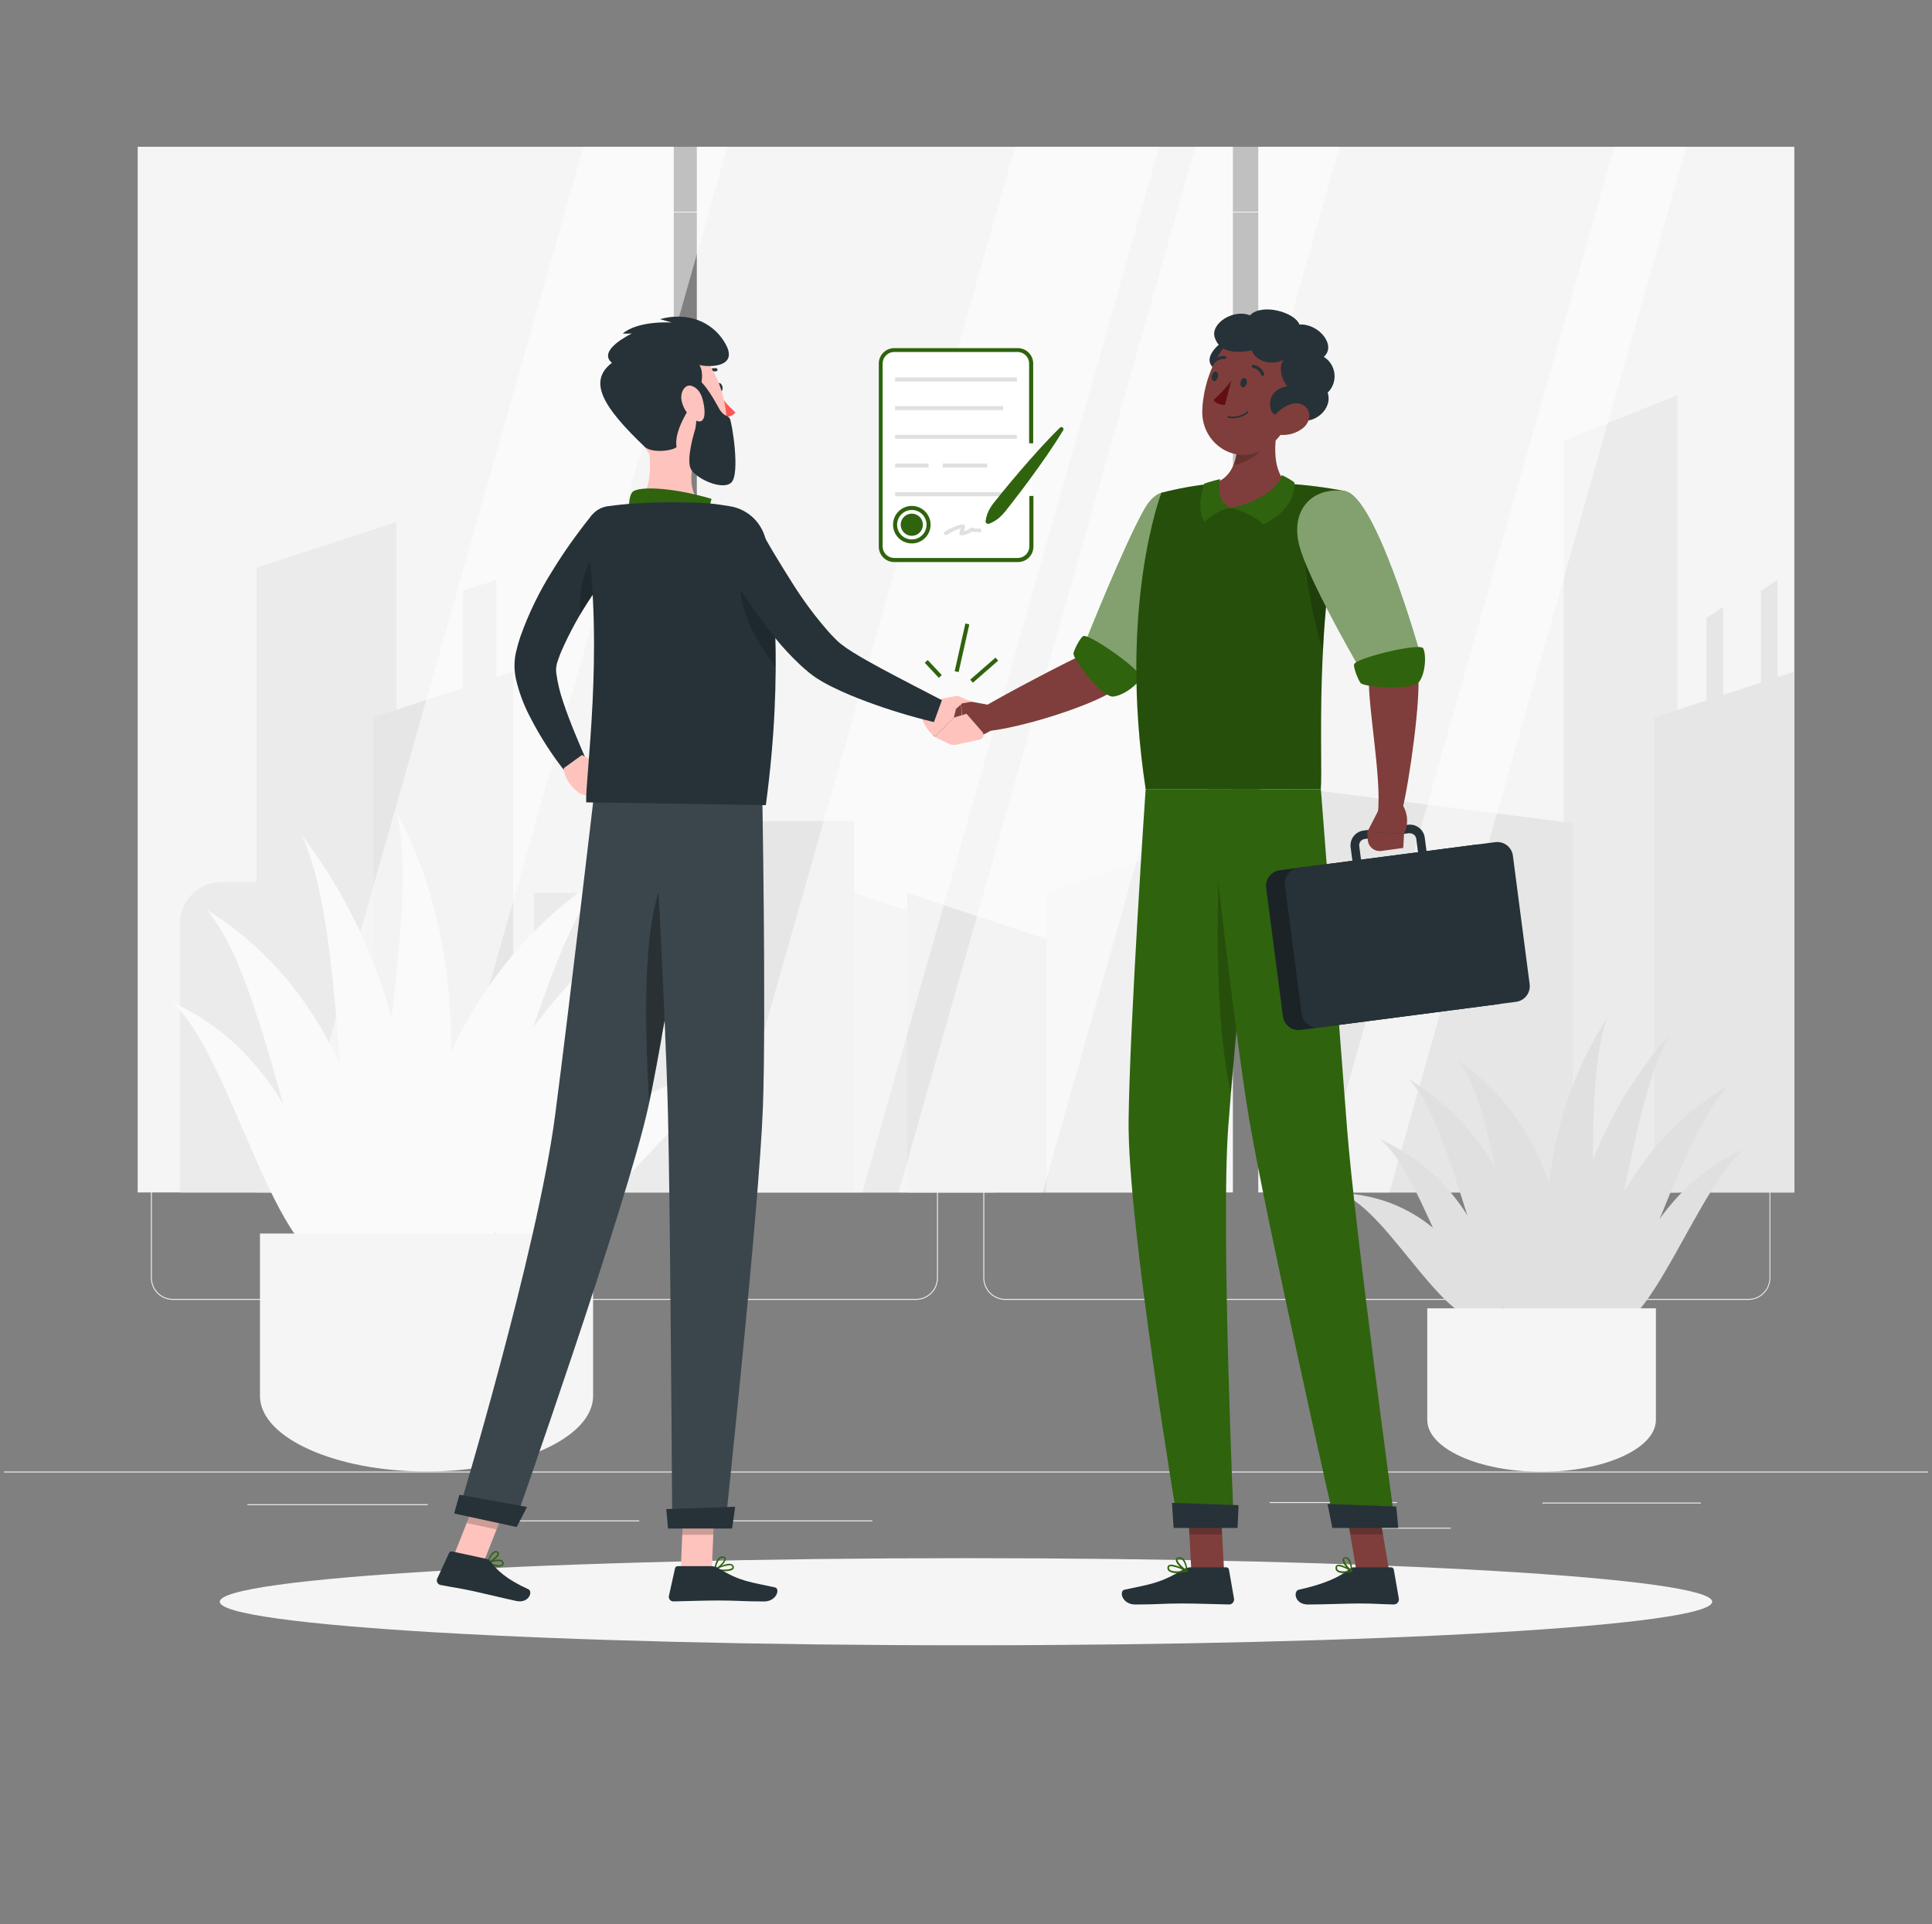 <svg width="251" height="250" viewBox="0 0 251 250" fill="none" xmlns="http://www.w3.org/2000/svg">
<rect x="0" y="0" width="251" height="250" fill="#808080" stroke="none"/>
<g clip-path="url(#clip0_3341_8181)">
<path d="M250.5 191.201H0.5V191.326H250.5V191.201Z" fill="#EBEBEB"/>
<path d="M181.5 195.17H164.94V195.295H181.5V195.17Z" fill="#EBEBEB"/>
<path d="M220.96 195.234H200.39V195.359H220.96V195.234Z" fill="#EBEBEB"/>
<path d="M188.475 198.5H178.88V198.625H188.475V198.5Z" fill="#EBEBEB"/>
<path d="M113.335 197.555H87.5V197.68H113.335V197.555Z" fill="#EBEBEB"/>
<path d="M83.05 197.555H65.855V197.68H83.05V197.555Z" fill="#EBEBEB"/>
<path d="M55.565 195.445H32.145V195.57H55.565V195.445Z" fill="#EBEBEB"/>
<path d="M119 168.9H22.455C21.699 168.899 20.974 168.597 20.439 168.062C19.905 167.527 19.605 166.801 19.605 166.045V30.33C19.612 29.578 19.915 28.859 20.448 28.329C20.982 27.799 21.703 27.501 22.455 27.5H119C119.757 27.5 120.483 27.801 121.019 28.336C121.554 28.872 121.855 29.598 121.855 30.355V166.045C121.855 166.802 121.554 167.528 121.019 168.064C120.483 168.599 119.757 168.9 119 168.9ZM22.455 27.6C21.732 27.601 21.039 27.89 20.528 28.401C20.017 28.913 19.73 29.607 19.73 30.33V166.045C19.73 166.768 20.017 167.462 20.528 167.974C21.039 168.485 21.732 168.774 22.455 168.775H119C119.724 168.774 120.417 168.486 120.929 167.974C121.441 167.462 121.729 166.769 121.73 166.045V30.33C121.729 29.606 121.441 28.913 120.929 28.401C120.417 27.889 119.724 27.601 119 27.6H22.455Z" fill="#EBEBEB"/>
<path d="M227.155 168.9H130.605C129.848 168.899 129.123 168.597 128.588 168.062C128.053 167.527 127.751 166.802 127.75 166.045V30.33C127.758 29.578 128.062 28.858 128.596 28.329C129.131 27.799 129.853 27.501 130.605 27.5H227.155C227.906 27.503 228.626 27.801 229.159 28.331C229.691 28.861 229.993 29.579 230 30.33V166.045C230 166.8 229.701 167.525 229.167 168.06C228.634 168.595 227.91 168.897 227.155 168.9ZM130.605 27.6C129.881 27.601 129.188 27.889 128.676 28.401C128.164 28.913 127.876 29.606 127.875 30.33V166.045C127.876 166.769 128.164 167.462 128.676 167.974C129.188 168.486 129.881 168.774 130.605 168.775H227.155C227.879 168.774 228.572 168.486 229.084 167.974C229.596 167.462 229.884 166.769 229.885 166.045V30.33C229.884 29.606 229.596 28.913 229.084 28.401C228.572 27.889 227.879 27.601 227.155 27.6H130.605Z" fill="#EBEBEB"/>
<path d="M87.535 19.07H17.89V154.94H87.535V19.07Z" fill="#F5F5F5"/>
<path d="M51.5 154.945H33.335V73.765L51.5 67.83V154.945Z" fill="#EBEBEB"/>
<path d="M66.665 154.945H48.5V93.21L66.665 87.275V154.945Z" fill="#E6E6E6"/>
<path d="M64.495 91.485H60.16V76.755L64.495 75.34V91.485Z" fill="#E6E6E6"/>
<path d="M160.175 19.07H90.53V154.94H160.175V19.07Z" fill="#F5F5F5"/>
<path d="M110.975 106.686H90.53V154.946H110.975V106.686Z" fill="#E6E6E6"/>
<path d="M233.115 19.07H163.47V154.94H233.115V19.07Z" fill="#F5F5F5"/>
<path d="M217.945 154.945H203.165V57.26L217.945 51.32V154.945Z" fill="#EBEBEB"/>
<path d="M233.11 154.945H214.945V93.21L233.11 87.275V154.945Z" fill="#E6E6E6"/>
<path d="M168 154.94H204.33V106.945L168 102.33V154.94Z" fill="#E6E6E6"/>
<path d="M230.945 91.485H228.775V76.755L230.945 75.34V91.485Z" fill="#E6E6E6"/>
<path d="M223.855 95.031H221.69V80.301L223.855 78.881V95.031Z" fill="#E6E6E6"/>
<path d="M28.78 114.609H37.055V154.944H23.39V119.999C23.39 118.57 23.958 117.199 24.969 116.188C25.98 115.177 27.351 114.609 28.78 114.609Z" fill="#EBEBEB"/>
<path d="M87.535 116.025H69.38V154.945H87.535V116.025Z" fill="#EBEBEB"/>
<path d="M129.13 122.055L110.975 116.025V154.945H129.13V122.055Z" fill="#EBEBEB"/>
<path d="M136.005 122.055L117.85 116.025V154.945H136.005V122.055Z" fill="#E6E6E6"/>
<path d="M136.005 115.876L154.16 109.846V154.946H136.005V115.876Z" fill="#F0F0F0"/>
<path opacity="0.5" d="M55.925 154.94H37.21L75.785 19.07H94.5L55.925 154.94Z" fill="white"/>
<path opacity="0.5" d="M112.025 154.94H93.31L131.88 19.07H150.6L112.025 154.94Z" fill="white"/>
<path opacity="0.5" d="M135.45 154.94H116.735L155.31 19.07H174.025L135.45 154.94Z" fill="white"/>
<path opacity="0.5" d="M180.5 154.94H171.145L209.72 19.07H219.075L180.5 154.94Z" fill="white"/>
<path d="M55.92 166.501C61.32 137.541 75.55 123.951 87.66 117.031C76.06 128.001 68.17 165.956 55.92 166.501Z" fill="#FAFAFA"/>
<path d="M44.085 164.221C40.085 142.391 30.47 133.851 22.33 130.221C30.185 137.091 35.935 165.596 44.085 164.221Z" fill="#FAFAFA"/>
<path d="M51.075 170C49.535 138.6 37.575 124.815 26.82 118.195C36.58 129.325 39.37 170.425 51.075 170Z" fill="#FAFAFA"/>
<path d="M51.075 167.306C53.575 135.756 66.915 120.991 78.775 113.496C67.885 125.416 63.775 166.776 51.075 167.306Z" fill="#FAFAFA"/>
<path d="M53.045 172.241C57.045 139.831 48.2 120.301 39.23 108.561C46.5 124.371 41.96 167.161 53.045 172.241Z" fill="#FAFAFA"/>
<path d="M65.5 162.381C75.595 143.501 88.26 139.001 98 138.541C87.695 142.121 73.89 166.591 65.5 162.381Z" fill="#FAFAFA"/>
<path d="M63.405 163.095C69.77 141.7 81.82 132.595 91.72 128.385C81.905 135.715 72.94 163.695 63.405 163.095Z" fill="#FAFAFA"/>
<path d="M52.235 172.345C63.115 138.79 58.2 118.1 51.53 105.5C55.595 122.265 42 166.6 52.235 172.345Z" fill="#FAFAFA"/>
<path d="M33.775 160.281V181.391C33.775 186.786 43.51 191.201 55.415 191.201C67.315 191.201 77.055 186.786 77.055 181.391V160.281H33.775Z" fill="#F5F5F5"/>
<path d="M200.5 174.23C199.305 154.315 190.73 144.97 183.035 140.23C190.055 147.755 192.175 173.865 200.5 174.23Z" fill="#E0E0E0"/>
<path d="M208.82 172.675C213.43 157.675 220.77 151.785 226.66 149.285C220.685 154 214.285 173.615 208.82 172.675Z" fill="#E0E0E0"/>
<path d="M203.535 176.651C207.3 155.061 216.68 145.581 224.62 141.031C217 148.676 211.5 176.936 203.535 176.651Z" fill="#E0E0E0"/>
<path d="M203.77 174.795C204.77 153.095 196.92 142.945 189.445 137.795C195.875 146 195.115 174.43 203.77 174.795Z" fill="#E0E0E0"/>
<path d="M202 178.185C202.055 155.9 209.805 142.47 216.965 134.395C210.625 145.27 210.025 174.69 202 178.185Z" fill="#E0E0E0"/>
<path d="M194.325 171.405C189.03 158.405 180.745 155.325 174.115 155.01C180.86 157.47 188.205 174.3 194.325 171.405Z" fill="#E0E0E0"/>
<path d="M195.685 171.901C193.185 157.186 185.71 150.941 179.295 148.031C185.38 153.071 189.105 172.311 195.685 171.901Z" fill="#E0E0E0"/>
<path d="M202.54 178.261C197.985 155.186 203.14 140.961 208.795 132.301C204.565 143.821 210.03 174.306 202.54 178.261Z" fill="#E0E0E0"/>
<path d="M215.13 170V184.5C215.13 188.205 208.445 191.235 200.275 191.235C192.105 191.235 185.425 188.205 185.425 184.5V170H215.13Z" fill="#F5F5F5"/>
<path d="M125.5 213.781C179.041 213.781 222.445 211.247 222.445 208.121C222.445 204.995 179.041 202.461 125.5 202.461C71.959 202.461 28.555 204.995 28.555 208.121C28.555 211.247 71.959 213.781 125.5 213.781Z" fill="#F5F5F5"/>
<path d="M134 64.445V71C133.998 71.463 133.814 71.906 133.487 72.233C133.16 72.559 132.717 72.744 132.255 72.745H116.17C115.707 72.744 115.264 72.559 114.937 72.233C114.61 71.906 114.426 71.463 114.425 71V47.235C114.429 46.775 114.614 46.334 114.941 46.009C115.268 45.684 115.709 45.501 116.17 45.5H132.23C132.46 45.498 132.689 45.54 132.902 45.626C133.116 45.712 133.31 45.839 133.475 46C133.639 46.161 133.77 46.353 133.86 46.565C133.95 46.777 133.998 47.005 134 47.235V57.605" fill="white"/>
<path d="M132.23 73.029H116.17C115.639 73.029 115.131 72.819 114.756 72.444C114.381 72.069 114.17 71.56 114.17 71.029V47.234C114.17 46.704 114.381 46.195 114.756 45.82C115.131 45.445 115.639 45.234 116.17 45.234H132.23C132.76 45.234 133.269 45.445 133.644 45.82C134.019 46.195 134.23 46.704 134.23 47.234V57.604H133.7V47.234C133.7 46.837 133.542 46.455 133.261 46.174C132.979 45.892 132.598 45.734 132.2 45.734H116.17C115.772 45.734 115.391 45.892 115.109 46.174C114.828 46.455 114.67 46.837 114.67 47.234V70.999C114.67 71.397 114.828 71.779 115.109 72.06C115.391 72.341 115.772 72.499 116.17 72.499H132.23C132.628 72.499 133.009 72.341 133.291 72.06C133.572 71.779 133.73 71.397 133.73 70.999V64.444H134.26V70.999C134.264 71.267 134.214 71.533 134.114 71.781C134.013 72.029 133.864 72.254 133.674 72.444C133.485 72.633 133.26 72.782 133.012 72.883C132.763 72.984 132.498 73.033 132.23 73.029Z" fill="#2F630E"/>
<path d="M123 69.499C123.33 69.292 123.672 69.107 124.025 68.944C124.188 68.87 124.355 68.805 124.525 68.749C124.713 68.672 124.912 68.626 125.115 68.614L124.91 68.499C124.875 68.444 124.855 68.584 124.845 68.619L124.775 68.794C124.716 68.918 124.674 69.049 124.65 69.184C124.637 69.232 124.636 69.282 124.646 69.331C124.657 69.379 124.679 69.425 124.711 69.463C124.743 69.501 124.784 69.531 124.83 69.551C124.876 69.57 124.926 69.578 124.975 69.574C125.5 69.48 126.001 69.284 126.45 68.999H126.265C126.32 68.999 126.385 69.074 126.44 69.094C126.522 69.123 126.608 69.14 126.695 69.144C126.89 69.144 127.085 69.114 127.28 69.144C127.585 69.174 127.58 68.699 127.28 68.674C127.075 68.674 126.86 68.719 126.66 68.674C126.46 68.629 126.4 68.489 126.19 68.584C125.98 68.679 125.81 68.804 125.605 68.889C125.51 68.929 125.414 68.964 125.315 68.994L125.125 69.049C125.07 69.049 124.97 69.049 125.05 69.129L125.12 69.294C125.12 68.974 125.46 68.674 125.37 68.344C125.28 68.014 124.87 68.159 124.625 68.219C123.961 68.411 123.329 68.701 122.75 69.079C122.696 69.11 122.656 69.161 122.64 69.222C122.623 69.282 122.631 69.347 122.663 69.401C122.694 69.456 122.745 69.495 122.806 69.512C122.866 69.528 122.931 69.52 122.985 69.489L123 69.499Z" fill="#E0E0E0"/>
<path d="M132.11 49.045H116.285V49.57H132.11V49.045Z" fill="#E0E0E0"/>
<path d="M130.32 52.77H116.285V53.294H130.32V52.77Z" fill="#E0E0E0"/>
<path d="M132.11 56.5H116.285V57.025H132.11V56.5Z" fill="#E0E0E0"/>
<path d="M120.635 60.228H116.285V60.754H120.635V60.228Z" fill="#E0E0E0"/>
<path d="M128.245 60.228H122.46V60.754H128.245V60.228Z" fill="#E0E0E0"/>
<path d="M132.11 63.955H116.285V64.48H132.11V63.955Z" fill="#E0E0E0"/>
<path d="M118.46 70.614C117.977 70.614 117.506 70.471 117.104 70.203C116.703 69.935 116.39 69.554 116.206 69.108C116.021 68.662 115.973 68.172 116.067 67.698C116.161 67.225 116.393 66.79 116.735 66.449C117.076 66.108 117.511 65.875 117.984 65.781C118.457 65.687 118.948 65.735 119.394 65.92C119.84 66.105 120.221 66.418 120.489 66.819C120.757 67.22 120.9 67.692 120.9 68.174C120.9 68.822 120.643 69.442 120.185 69.9C119.728 70.357 119.107 70.614 118.46 70.614ZM118.46 66.264C118.081 66.264 117.711 66.377 117.396 66.588C117.081 66.798 116.835 67.097 116.69 67.448C116.546 67.798 116.508 68.183 116.582 68.555C116.656 68.926 116.839 69.268 117.108 69.535C117.376 69.803 117.718 69.985 118.089 70.058C118.461 70.132 118.846 70.093 119.196 69.947C119.546 69.802 119.845 69.555 120.055 69.24C120.265 68.924 120.376 68.553 120.375 68.174C120.374 67.667 120.171 67.181 119.812 66.823C119.453 66.465 118.967 66.264 118.46 66.264Z" fill="#2F630E"/>
<path d="M119.9 68.175C119.901 68.46 119.817 68.739 119.66 68.977C119.502 69.214 119.278 69.399 119.015 69.509C118.752 69.619 118.462 69.648 118.182 69.593C117.902 69.538 117.645 69.401 117.444 69.2C117.242 68.999 117.104 68.743 117.048 68.463C116.992 68.183 117.02 67.894 117.129 67.63C117.238 67.367 117.423 67.142 117.659 66.983C117.896 66.825 118.175 66.74 118.46 66.74C118.841 66.74 119.207 66.891 119.476 67.16C119.746 67.429 119.899 67.794 119.9 68.175Z" fill="#2F630E"/>
<path d="M128.04 67.744C128.125 67.059 128.368 66.404 128.75 65.829C129.11 65.284 129.545 64.829 129.945 64.294C130.75 63.294 131.585 62.294 132.445 61.294C134.135 59.329 135.85 57.384 137.72 55.559C137.768 55.518 137.828 55.495 137.891 55.494C137.953 55.493 138.015 55.514 138.064 55.553C138.113 55.592 138.147 55.647 138.16 55.708C138.173 55.77 138.164 55.834 138.135 55.889C136.785 58.124 135.28 60.239 133.75 62.334C132.98 63.374 132.2 64.409 131.4 65.429C130.995 65.929 130.625 66.469 130.175 66.929C129.704 67.433 129.122 67.82 128.475 68.059C128.397 68.085 128.311 68.08 128.237 68.044C128.162 68.009 128.104 67.946 128.075 67.869C128.055 67.83 128.043 67.788 128.04 67.744Z" fill="#2F630E"/>
<path d="M129.333 85.449L126.047 88.314L126.392 88.71L129.678 85.845L129.333 85.449Z" fill="#2F630E"/>
<path d="M125.42 81.012L124.03 87.213L124.543 87.328L125.932 81.126L125.42 81.012Z" fill="#2F630E"/>
<path d="M120.526 85.764L120.143 86.123L121.971 88.076L122.354 87.717L120.526 85.764Z" fill="#2F630E"/>
<path d="M159.03 204.145H154.775L154.255 194.295H158.505L159.03 204.145Z" fill="#7F3E3B"/>
<path d="M180.48 204.145H176.225L174.56 194.295H178.81L180.48 204.145Z" fill="#7F3E3B"/>
<path d="M175.95 203.648H180.725C180.808 203.647 180.889 203.676 180.953 203.729C181.018 203.782 181.061 203.856 181.075 203.938L181.735 207.718C181.749 207.813 181.742 207.909 181.715 208.001C181.688 208.093 181.641 208.177 181.579 208.25C181.516 208.322 181.439 208.379 181.352 208.419C181.265 208.458 181.17 208.479 181.075 208.478C179.41 208.448 178.605 208.348 176.5 208.348C175.21 208.348 171.725 208.483 169.94 208.483C168.155 208.483 168.005 206.718 168.74 206.558C172.055 205.843 174.15 204.853 175.24 203.913C175.437 203.743 175.689 203.649 175.95 203.648Z" fill="#263238"/>
<path d="M154.67 203.648H159.31C159.393 203.647 159.474 203.676 159.538 203.729C159.602 203.782 159.645 203.856 159.66 203.938L160.32 207.718C160.335 207.812 160.33 207.909 160.304 208C160.278 208.092 160.233 208.177 160.171 208.249C160.109 208.322 160.032 208.38 159.946 208.419C159.859 208.459 159.765 208.479 159.67 208.478C158 208.448 155.58 208.348 153.475 208.348C151.015 208.348 150.39 208.483 147.5 208.483C145.755 208.483 145.355 206.718 146.095 206.558C149.455 205.833 150.67 205.753 153.625 203.983C153.936 203.779 154.297 203.663 154.67 203.648Z" fill="#263238"/>
<path d="M154.535 71.705L148.725 70C148.725 70 142.805 84.065 140.8 85C138.075 86.25 130.8 90.085 127.72 91.895C127.51 92.59 127.505 94.495 127.84 95.045C132.885 94.645 143.235 91.22 145.225 89.31C149.765 84.95 154.535 71.705 154.535 71.705Z" fill="#7F3E3B"/>
<path d="M156.295 69.05C157.945 72.73 146.615 88.87 146.615 88.87L141.115 83.16C141.115 83.16 145.98 70.945 148.615 66.26C151.305 61.445 154.5 65 156.295 69.05Z" fill="#2F630E"/>
<path opacity="0.4" d="M156.295 69.05C157.945 72.73 146.615 88.87 146.615 88.87L141.115 83.16C141.115 83.16 145.98 70.945 148.615 66.26C151.305 61.445 154.5 65 156.295 69.05Z" fill="white"/>
<path d="M140.715 82.654C140.37 82.859 139.63 84.204 139.465 84.874C139.3 85.544 143.17 90.714 144.675 90.504C146.18 90.294 147.9 88.829 148.21 88.039C148.52 87.249 141.44 82.229 140.715 82.654Z" fill="#2F630E"/>
<path d="M128.365 91.574L124.865 90.934L125.075 95.934C125.075 95.934 126.305 96.434 128.955 94.794L128.365 91.574Z" fill="#7F3E3B"/>
<path d="M120.635 92.599L121.275 95.674L125.05 95.954L124.84 90.939L120.635 92.599Z" fill="#7F3E3B"/>
<path opacity="0.2" d="M154.255 194.299L154.525 199.374H158.775L158.51 194.299H154.255Z" fill="black"/>
<path opacity="0.2" d="M178.815 194.299H174.56L175.42 199.374H179.675L178.815 194.299Z" fill="black"/>
<path d="M150.89 64.029C150.89 64.029 145.215 78.639 148.845 102.554H171.59C171.91 99.054 170.59 80.259 174.725 63.809C172.225 63.322 169.696 62.999 167.155 62.844C163.934 62.659 160.705 62.659 157.485 62.844C155.259 63.07 153.055 63.466 150.89 64.029Z" fill="#2F630E"/>
<path opacity="0.2" d="M150.89 64.029C150.89 64.029 145.215 78.639 148.845 102.554H171.59C171.91 99.054 170.59 80.259 174.725 63.809C172.225 63.322 169.696 62.999 167.155 62.844C163.934 62.659 160.705 62.659 157.485 62.844C155.259 63.07 153.055 63.466 150.89 64.029Z" fill="black"/>
<path opacity="0.2" d="M169.59 67.869C169.09 70.579 169.625 77.054 171.85 84.539C172.121 78.113 172.957 71.723 174.35 65.444V65.414C172.84 65.259 170.075 65.329 169.59 67.869Z" fill="black"/>
<path d="M166.325 53.805C165.565 56.915 165.08 60.77 167.155 62.845C167.155 62.845 165.755 66.005 159.975 66.005C154.69 66.005 157.475 62.845 157.475 62.845C160.975 62.02 161.01 57.73 160.52 55.31L166.325 53.805Z" fill="#7F3E3B"/>
<path d="M160 65.999C163.405 67.064 164.08 68.153 164.08 68.153C164.08 68.153 168.325 66.428 168.165 62.688C167.649 62.307 167.093 61.985 166.505 61.728C166.505 61.728 166.145 64.499 160 65.999Z" fill="#2F630E"/>
<path d="M160 65.999C158.09 66.179 156.5 67.814 156.5 67.814C156.5 67.814 155.285 66.539 156.45 62.839C156.45 62.839 157.585 62.454 158.525 62.254C158.5 62.259 157.735 65.199 160 65.999Z" fill="#2F630E"/>
<path opacity="0.2" d="M160.53 55.315C160.82 56.73 160.93 58.815 160.26 60.42C160.806 60.33 161.337 60.162 161.835 59.92C163.835 59 164.865 57.545 165.975 55.42C166.075 54.865 166.195 54.325 166.325 53.805L160.53 55.315Z" fill="black"/>
<path d="M159.855 43.865C158.495 44.31 155.455 46.92 158.355 48.235C161.255 49.55 162.225 43.095 159.855 43.865Z" fill="#263238"/>
<path d="M169.03 49.999C167.705 54.079 167.135 56.499 164.53 58.199C160.615 60.699 156.09 57.699 156.195 53.389C156.285 49.484 158.435 43.469 162.84 42.694C167.245 41.919 170.355 45.934 169.03 49.999Z" fill="#7F3E3B"/>
<path d="M162.64 45.534C160.39 45.914 158.515 45.794 157.835 43.924C157.155 42.054 160.25 40.094 162.385 40.974C163.96 39.334 168.26 40.594 168.815 42.169C171.315 42.009 173.68 44.889 171.985 46.364C172.368 46.602 172.692 46.925 172.932 47.307C173.172 47.689 173.322 48.121 173.37 48.57C173.419 49.018 173.364 49.472 173.211 49.897C173.057 50.321 172.809 50.705 172.485 51.019C173.215 53.189 170.585 55.354 168.51 54.474C166.465 53.864 165.35 54.364 165.065 53.044C164.78 51.724 165.5 50.449 167.24 50.194C166.36 49.144 166.145 47.484 166.74 46.769C164.635 47.724 162.91 46.524 162.64 45.534Z" fill="#263238"/>
<path d="M159.94 54.329C160.337 54.362 160.738 54.317 161.118 54.195C161.498 54.073 161.85 53.877 162.155 53.619C162.173 53.6 162.184 53.574 162.184 53.547C162.184 53.52 162.173 53.494 162.155 53.474C162.146 53.464 162.135 53.457 162.123 53.451C162.111 53.446 162.098 53.443 162.085 53.443C162.072 53.443 162.059 53.446 162.046 53.451C162.034 53.457 162.024 53.464 162.015 53.474C161.681 53.751 161.289 53.949 160.868 54.053C160.448 54.156 160.009 54.164 159.585 54.074C159.558 54.07 159.531 54.075 159.509 54.09C159.486 54.105 159.471 54.128 159.465 54.154C159.461 54.167 159.46 54.18 159.462 54.193C159.464 54.206 159.468 54.218 159.476 54.229C159.483 54.24 159.492 54.249 159.503 54.256C159.514 54.263 159.527 54.267 159.54 54.269C159.672 54.296 159.805 54.316 159.94 54.329Z" fill="#263238"/>
<path d="M169.265 55.635C168.414 56.299 167.339 56.609 166.265 56.5C164.87 56.345 164.765 54.97 165.64 53.93C166.43 52.99 168.11 51.93 169.275 52.62C170.44 53.31 170.31 54.805 169.265 55.635Z" fill="#7F3E3B"/>
<path d="M163.795 102.555C163.795 102.555 163.215 107.905 162.475 115.15C161.625 123.365 160.57 134.03 159.9 142.15C159.9 142.19 159.9 142.225 159.9 142.26C159.77 143.805 159.655 145.26 159.56 146.57C158.61 159.825 160.31 198.385 160.31 198.385H153.1C153.1 198.385 146.46 159.035 146.625 145.545C146.78 132.58 148.84 102.545 148.84 102.545L163.795 102.555Z" fill="#2F630E"/>
<path d="M160.9 195.569C160.935 195.569 160.775 198.539 160.775 198.539H152.47L152.26 195.279L160.9 195.569Z" fill="#263238"/>
<path opacity="0.2" d="M162.5 115.149C161.65 123.364 160.595 134.029 159.925 142.149C159.925 142.189 159.925 142.224 159.925 142.259C158.34 134.554 157.845 124.974 158.46 109.199L162.5 115.149Z" fill="black"/>
<path d="M156.91 102.555C156.91 102.555 160.23 133.285 162.295 145.46C164.56 158.795 173.5 198.39 173.5 198.39H181.29C181.29 198.39 176.04 159.89 175.01 146.67C173.9 132.34 171.605 102.555 171.605 102.555H156.91Z" fill="#2F630E"/>
<path d="M181.385 195.749C181.42 195.749 181.655 198.539 181.655 198.539H173.095L172.47 195.424L181.385 195.749Z" fill="#263238"/>
<path d="M161.965 49.819C161.875 50.154 161.63 50.389 161.415 50.319C161.2 50.249 161.095 49.959 161.18 49.624C161.265 49.289 161.515 49.054 161.73 49.124C161.945 49.194 162.05 49.499 161.965 49.819Z" fill="#263238"/>
<path d="M158.225 48.999C158.135 49.334 157.89 49.569 157.675 49.499C157.46 49.429 157.355 49.144 157.44 48.804C157.525 48.464 157.775 48.234 157.99 48.304C158.205 48.374 158.31 48.664 158.225 48.999Z" fill="#263238"/>
<path d="M159.97 49.43C159.308 50.372 158.526 51.224 157.645 51.965C158.085 52.645 159.145 52.61 159.145 52.61L159.97 49.43Z" fill="#630F0F"/>
<path d="M164 48.84C163.97 48.832 163.943 48.817 163.919 48.797C163.896 48.778 163.877 48.753 163.865 48.724C163.777 48.493 163.633 48.287 163.447 48.125C163.26 47.963 163.036 47.849 162.795 47.794C162.769 47.791 162.744 47.782 162.721 47.768C162.699 47.755 162.679 47.736 162.664 47.715C162.649 47.693 162.639 47.669 162.634 47.643C162.629 47.617 162.629 47.59 162.635 47.565C162.645 47.511 162.675 47.464 162.718 47.432C162.762 47.401 162.816 47.387 162.87 47.395C163.177 47.457 163.464 47.597 163.703 47.799C163.943 48.002 164.127 48.262 164.24 48.554C164.259 48.605 164.258 48.661 164.238 48.711C164.217 48.761 164.179 48.802 164.13 48.825C164.09 48.844 164.044 48.849 164 48.84Z" fill="#263238"/>
<path d="M157.5 47.29C157.473 47.279 157.448 47.264 157.425 47.245C157.406 47.226 157.391 47.204 157.381 47.18C157.371 47.155 157.365 47.129 157.365 47.102C157.365 47.076 157.371 47.05 157.381 47.025C157.391 47.001 157.406 46.978 157.425 46.96C157.636 46.715 157.903 46.523 158.203 46.402C158.503 46.28 158.827 46.231 159.15 46.26C159.176 46.263 159.201 46.272 159.224 46.286C159.246 46.3 159.265 46.318 159.281 46.34C159.296 46.361 159.306 46.386 159.311 46.412C159.316 46.438 159.316 46.464 159.31 46.49C159.299 46.542 159.269 46.589 159.225 46.62C159.182 46.652 159.128 46.666 159.075 46.66C158.819 46.641 158.561 46.683 158.324 46.782C158.087 46.881 157.877 47.034 157.71 47.23C157.683 47.257 157.65 47.277 157.613 47.288C157.576 47.298 157.537 47.299 157.5 47.29Z" fill="#263238"/>
<path d="M177.245 69.613L171.875 72.863C171.875 72.863 177.875 85.863 177.84 88.048C177.74 92.128 179.495 100.973 179.02 105.633C179.68 105.868 181.52 105.923 182.1 105.598C183.165 101.383 184.64 90.308 184.215 87.533C183.285 81.498 177.245 69.613 177.245 69.613Z" fill="#7F3E3B"/>
<path d="M174.725 63.809C178.725 64.394 184.425 84.694 184.425 84.694L177.025 87.499C177.025 87.499 170.58 76.499 169 71.554C167.3 66.394 170.44 63.179 174.725 63.809Z" fill="#2F630E"/>
<path opacity="0.4" d="M174.725 63.809C178.725 64.394 184.425 84.694 184.425 84.694L177.025 87.499C177.025 87.499 170.58 76.499 169 71.554C167.3 66.394 170.44 63.179 174.725 63.809Z" fill="white"/>
<path d="M174.5 204.394C174.214 204.419 173.928 204.341 173.695 204.174C173.62 204.11 173.564 204.027 173.532 203.934C173.499 203.841 173.492 203.741 173.51 203.644C173.513 203.585 173.531 203.527 173.564 203.477C173.596 203.427 173.641 203.386 173.695 203.359C174.195 203.119 175.51 203.959 175.66 204.059C175.676 204.069 175.689 204.085 175.696 204.103C175.703 204.121 175.705 204.141 175.7 204.159C175.695 204.179 175.685 204.196 175.671 204.21C175.657 204.225 175.639 204.235 175.62 204.239C175.253 204.334 174.878 204.386 174.5 204.394ZM173.915 203.499C173.87 203.497 173.825 203.505 173.785 203.524C173.763 203.535 173.746 203.552 173.733 203.572C173.721 203.592 173.715 203.616 173.715 203.639C173.702 203.706 173.706 203.775 173.727 203.84C173.748 203.904 173.785 203.963 173.835 204.009C174.055 204.204 174.61 204.229 175.335 204.084C174.906 203.795 174.423 203.596 173.915 203.499Z" fill="#2F630E"/>
<path d="M175.6 204.244C175.585 204.248 175.57 204.248 175.555 204.244C175.125 204.009 174.32 203.074 174.435 202.599C174.454 202.525 174.496 202.46 174.556 202.413C174.615 202.366 174.689 202.34 174.765 202.339C174.841 202.329 174.918 202.335 174.991 202.356C175.064 202.378 175.132 202.414 175.19 202.464C175.665 202.869 175.69 204.099 175.69 204.149C175.69 204.167 175.685 204.186 175.677 204.202C175.668 204.219 175.655 204.233 175.64 204.244C175.627 204.246 175.613 204.246 175.6 204.244ZM174.825 202.499H174.78C174.65 202.499 174.635 202.574 174.63 202.599C174.56 202.879 175.07 203.599 175.49 203.914C175.488 203.436 175.336 202.97 175.055 202.584C174.991 202.528 174.909 202.498 174.825 202.499Z" fill="#2F630E"/>
<path d="M152.865 204.394C152.503 204.428 152.141 204.336 151.84 204.134C151.774 204.07 151.724 203.991 151.695 203.904C151.667 203.817 151.66 203.724 151.675 203.634C151.681 203.577 151.7 203.523 151.732 203.476C151.763 203.429 151.805 203.391 151.855 203.364C152.385 203.074 154.055 203.944 154.245 204.044C154.263 204.054 154.277 204.07 154.285 204.089C154.293 204.107 154.295 204.129 154.29 204.149C154.286 204.17 154.276 204.189 154.261 204.204C154.245 204.22 154.226 204.23 154.205 204.234C153.764 204.327 153.315 204.381 152.865 204.394ZM152.135 203.499C152.07 203.495 152.004 203.507 151.945 203.534C151.925 203.545 151.909 203.561 151.897 203.58C151.885 203.599 151.877 203.621 151.875 203.644C151.865 203.703 151.869 203.763 151.889 203.82C151.908 203.877 151.941 203.928 151.985 203.969C152.235 204.199 152.93 204.239 153.88 204.084C153.336 203.789 152.746 203.591 152.135 203.499Z" fill="#2F630E"/>
<path d="M154.19 204.244H154.145C153.645 204.014 152.645 203.094 152.77 202.614C152.77 202.499 152.885 202.359 153.16 202.334C153.258 202.321 153.359 202.33 153.453 202.359C153.548 202.388 153.636 202.438 153.71 202.504C154.21 202.949 154.29 204.094 154.295 204.144C154.295 204.162 154.29 204.179 154.281 204.195C154.272 204.211 154.26 204.224 154.245 204.234C154.229 204.244 154.209 204.248 154.19 204.244ZM153.23 202.499H153.17C152.99 202.499 152.975 202.589 152.97 202.609C152.91 202.899 153.565 203.609 154.075 203.934C154.049 203.456 153.875 202.997 153.575 202.624C153.48 202.54 153.357 202.495 153.23 202.499Z" fill="#2F630E"/>
<path d="M191.824 109.744L166.266 113.077C165.146 113.223 164.356 114.25 164.502 115.37L166.679 132.058C166.825 133.178 167.851 133.968 168.971 133.822L194.529 130.489C195.649 130.343 196.439 129.316 196.293 128.196L194.116 111.508C193.97 110.388 192.944 109.598 191.824 109.744Z" fill="#263238"/>
<path opacity="0.3" d="M191.824 109.744L166.266 113.077C165.146 113.223 164.356 114.25 164.502 115.37L166.679 132.058C166.825 133.178 167.851 133.968 168.971 133.822L194.529 130.489C195.649 130.343 196.439 129.316 196.293 128.196L194.116 111.508C193.97 110.388 192.944 109.598 191.824 109.744Z" fill="black"/>
<path d="M177.845 115.26C177.418 115.26 177.002 115.117 176.665 114.855C176.256 114.54 175.989 114.076 175.92 113.565L175.47 110.095C175.437 109.842 175.454 109.585 175.52 109.339C175.587 109.093 175.701 108.862 175.857 108.66C176.012 108.458 176.206 108.289 176.427 108.162C176.648 108.035 176.892 107.952 177.145 107.92L182.92 107.165C183.431 107.098 183.948 107.237 184.357 107.551C184.765 107.865 185.033 108.329 185.1 108.84L185.555 112.31C185.619 112.82 185.479 113.336 185.165 113.744C184.852 114.152 184.39 114.42 183.88 114.49L178.1 115.24C178.015 115.251 177.93 115.258 177.845 115.26ZM183.175 108.26H183.07L177.29 109.015C177.184 109.028 177.082 109.063 176.99 109.116C176.897 109.169 176.816 109.24 176.751 109.324C176.686 109.409 176.638 109.505 176.611 109.609C176.583 109.712 176.576 109.819 176.59 109.925L177.04 113.395C177.069 113.609 177.183 113.803 177.355 113.935C177.439 114 177.536 114.048 177.639 114.075C177.742 114.102 177.849 114.109 177.955 114.095L183.73 113.345C183.944 113.315 184.137 113.202 184.269 113.031C184.401 112.86 184.461 112.644 184.435 112.43L184 109C183.986 108.894 183.952 108.791 183.899 108.699C183.846 108.606 183.775 108.525 183.69 108.46C183.544 108.341 183.363 108.276 183.175 108.275V108.26Z" fill="#263238"/>
<path d="M194.258 109.426L168.7 112.759C167.58 112.905 166.79 113.931 166.936 115.051L169.113 131.74C169.259 132.86 170.285 133.649 171.405 133.503L196.964 130.17C198.084 130.024 198.873 128.998 198.727 127.878L196.551 111.189C196.405 110.069 195.378 109.28 194.258 109.426Z" fill="#263238"/>
<path d="M179.26 104.934L177.63 108.109L182.41 108.329C182.755 107.636 182.88 106.854 182.769 106.087C182.659 105.321 182.317 104.606 181.79 104.039L179.26 104.934Z" fill="#7F3E3B"/>
<path d="M179.455 110.569L182.305 110.179L182.41 108.329L177.63 108.109L177.705 109.144C177.719 109.355 177.777 109.561 177.874 109.749C177.972 109.937 178.107 110.103 178.271 110.237C178.435 110.37 178.625 110.469 178.828 110.526C179.032 110.583 179.245 110.598 179.455 110.569Z" fill="#7F3E3B"/>
<path d="M175.91 86.343C175.835 86.733 176.365 88.178 176.755 88.738C177.145 89.298 183.595 89.793 184.425 88.523C185.255 87.253 185.29 84.993 184.895 84.238C184.5 83.483 176.065 85.498 175.91 86.343Z" fill="#2F630E"/>
<path d="M81.69 70.739C80.885 71.794 80.01 72.949 79.19 74.084C78.37 75.219 77.58 76.374 76.825 77.544C75.311 79.789 74.004 82.167 72.92 84.649C72.795 84.944 72.68 85.239 72.58 85.534C72.527 85.681 72.477 85.826 72.43 85.969L72.36 86.189L72.33 86.294V86.324C72.239 86.707 72.22 87.104 72.275 87.494C72.448 88.752 72.744 89.99 73.16 91.189C74.015 93.774 75.16 96.439 76.285 99.024L73.73 100.644C71.813 98.279 70.154 95.716 68.78 92.999C68.023 91.533 67.447 89.98 67.065 88.374C66.817 87.336 66.776 86.258 66.945 85.204L66.985 84.964L67.025 84.804L67.1 84.494C67.145 84.289 67.195 84.084 67.255 83.884C67.365 83.479 67.485 83.089 67.615 82.699C68.661 79.757 70.026 76.939 71.685 74.294C72.485 72.999 73.305 71.729 74.185 70.504C75.065 69.279 75.935 68.089 76.95 66.869L81.69 70.739Z" fill="#263238"/>
<path d="M75.61 98.1L78.24 99.495L75.24 103.04C75.24 103.04 73.35 101.76 73.24 99.81L75.61 98.1Z" fill="#FFC3BD"/>
<path d="M81.78 101.679L78.54 104.254L75.215 103.039L78.24 99.494L81.78 101.679Z" fill="#FFC3BD"/>
<path d="M121.09 90.5L124.2 92.105L123.925 93.225L121.425 95.725C121.425 95.725 119.625 94.325 119.665 92.375L121.09 90.5Z" fill="#FFC3BD"/>
<path d="M121.54 90.939L124.39 90.404L126.22 91.184L125 91.389L124.2 92.114L121.54 90.939Z" fill="#FFC3BD"/>
<path d="M127.315 96.094L124.225 96.759C123.901 96.828 123.564 96.787 123.265 96.644L121.41 95.744L123.91 93.244L125.565 92.744L127.635 95.119C127.7 95.198 127.743 95.293 127.762 95.393C127.78 95.493 127.773 95.597 127.741 95.694C127.709 95.791 127.654 95.879 127.579 95.948C127.505 96.018 127.414 96.068 127.315 96.094Z" fill="#FFC3BD"/>
<path d="M93.085 50.47C93.155 50.805 93.385 51.04 93.585 50.97C93.785 50.9 93.925 50.615 93.86 50.28C93.795 49.945 93.555 49.71 93.36 49.78C93.165 49.85 93 50.135 93.085 50.47Z" fill="#263238"/>
<path d="M93.355 51.045C93.963 51.989 94.699 52.846 95.54 53.59C95.04 54.265 94 54.215 94 54.215L93.355 51.045Z" fill="#FF5652"/>
<path d="M91.5 48.854C91.45 48.852 91.402 48.833 91.365 48.799C91.328 48.761 91.307 48.71 91.307 48.657C91.307 48.603 91.328 48.552 91.365 48.514C91.576 48.275 91.841 48.09 92.139 47.974C92.436 47.858 92.757 47.815 93.075 47.849C93.121 47.864 93.161 47.895 93.186 47.937C93.212 47.979 93.222 48.029 93.214 48.077C93.206 48.125 93.181 48.169 93.144 48.201C93.106 48.232 93.059 48.249 93.01 48.249C92.758 48.226 92.504 48.262 92.27 48.356C92.035 48.45 91.826 48.599 91.66 48.789C91.64 48.811 91.615 48.829 91.587 48.84C91.56 48.852 91.53 48.856 91.5 48.854Z" fill="#263238"/>
<path d="M84 56.395C84.58 59.344 84.925 63.429 82.865 65.394C82.865 65.394 83.67 68.394 89.15 68.394C95.18 68.394 92.05 65.764 92.05 65.764C89.55 64.99 89.55 62.135 90.14 59.844L84 56.395Z" fill="#FFC3BD"/>
<path d="M82 67.415C81.5 66.625 81.665 64.23 82.265 63.84C83.225 63.21 87.185 63.28 92.44 64.815C91.73 67.105 92.885 68.395 92.885 68.395L82 67.415Z" fill="#2F630E"/>
<path opacity="0.2" d="M77.6 71.66C75.725 73.51 75.18 77.3 75.385 79.885C75.845 79.1 76.335 78.315 76.84 77.55C77.595 76.375 78.4 75.23 79.21 74.08C79.435 73.765 79.665 73.445 79.9 73.125C79.945 72.92 79.985 72.715 80.025 72.515L77.6 71.66Z" fill="black"/>
<path d="M64.32 203.5C64.647 203.614 65.007 203.595 65.32 203.445C65.38 203.39 65.422 203.318 65.439 203.238C65.456 203.158 65.448 203.075 65.415 203C65.396 202.939 65.365 202.882 65.323 202.834C65.28 202.785 65.228 202.747 65.17 202.72C64.625 202.46 63.37 202.97 63.32 202.99C63.303 202.997 63.288 203.009 63.277 203.024C63.267 203.039 63.261 203.057 63.26 203.075C63.259 203.094 63.264 203.112 63.274 203.129C63.283 203.145 63.298 203.157 63.315 203.165C63.637 203.312 63.974 203.424 64.32 203.5ZM64.98 202.855L65.09 202.89C65.125 202.905 65.156 202.928 65.181 202.957C65.206 202.985 65.224 203.019 65.235 203.055C65.285 203.225 65.235 203.28 65.2 203.3C64.985 203.485 64.2 203.3 63.615 203.085C64.052 202.899 64.525 202.815 65 202.84L64.98 202.855Z" fill="#2F630E"/>
<path d="M63.34 203.159H63.385C63.845 203.029 64.82 202.334 64.83 201.879C64.832 201.807 64.808 201.736 64.763 201.68C64.719 201.623 64.656 201.584 64.585 201.569C64.516 201.543 64.442 201.533 64.369 201.539C64.295 201.545 64.224 201.567 64.16 201.604C63.625 201.879 63.285 202.994 63.27 203.039C63.263 203.054 63.259 203.07 63.259 203.086C63.259 203.103 63.263 203.119 63.27 203.134C63.29 203.15 63.315 203.159 63.34 203.159ZM64.48 201.729H64.525C64.64 201.769 64.64 201.829 64.64 201.854C64.64 202.124 63.99 202.664 63.515 202.884C63.643 202.443 63.898 202.049 64.25 201.754C64.288 201.733 64.33 201.72 64.373 201.716C64.416 201.712 64.459 201.716 64.5 201.729H64.48Z" fill="#2F630E"/>
<path d="M94.095 204.161C94.595 204.161 95.095 204.091 95.28 203.856C95.323 203.795 95.346 203.723 95.346 203.648C95.346 203.574 95.323 203.502 95.28 203.441C95.212 203.329 95.102 203.248 94.975 203.216C94.305 203.036 92.895 203.836 92.835 203.871C92.817 203.88 92.804 203.895 92.796 203.913C92.787 203.931 92.785 203.952 92.79 203.971C92.793 203.99 92.801 204.008 92.815 204.023C92.828 204.037 92.846 204.047 92.865 204.051C93.271 204.122 93.683 204.159 94.095 204.161ZM94.735 203.381C94.796 203.373 94.859 203.373 94.92 203.381C94.959 203.389 94.995 203.405 95.027 203.429C95.059 203.452 95.085 203.482 95.105 203.516C95.175 203.636 95.15 203.691 95.105 203.726C94.92 203.986 93.9 203.991 93.15 203.886C93.641 203.617 94.179 203.446 94.735 203.381Z" fill="#2F630E"/>
<path d="M92.875 204.05H92.915C93.415 203.835 94.365 202.96 94.295 202.505C94.295 202.395 94.2 202.265 93.94 202.235C93.845 202.227 93.749 202.237 93.658 202.265C93.567 202.294 93.483 202.339 93.41 202.4C92.91 202.825 92.785 203.9 92.78 203.955C92.779 203.972 92.783 203.988 92.79 204.003C92.797 204.017 92.807 204.03 92.82 204.04C92.837 204.049 92.856 204.053 92.875 204.05ZM93.875 202.415H93.935C94.105 202.415 94.115 202.5 94.12 202.52C94.165 202.795 93.51 203.48 93.015 203.775C93.059 203.317 93.244 202.884 93.545 202.535C93.633 202.46 93.744 202.418 93.86 202.415H93.875Z" fill="#2F630E"/>
<path d="M88.445 203.955H92.475L92.875 194.615H88.845L88.445 203.955Z" fill="#FFC3BD"/>
<path d="M58.915 202.23L62.805 203.055L66.335 194.12L62.445 193.295L58.915 202.23Z" fill="#FFC3BD"/>
<path d="M63.165 202.546L58.735 201.586C58.657 201.569 58.577 201.58 58.506 201.615C58.435 201.65 58.378 201.709 58.345 201.781L56.805 205.116C56.768 205.197 56.75 205.286 56.752 205.376C56.754 205.466 56.776 205.554 56.817 205.633C56.858 205.713 56.916 205.783 56.988 205.837C57.059 205.891 57.142 205.928 57.23 205.946C58.785 206.251 59.555 206.326 61.5 206.746C62.7 207.006 65.405 207.666 67.06 208.021C68.715 208.376 69.28 206.791 68.635 206.496C65.745 205.176 64.535 203.996 63.75 202.926C63.609 202.731 63.4 202.595 63.165 202.546Z" fill="#263238"/>
<path d="M92.45 203.5H88.045C87.965 203.501 87.888 203.529 87.826 203.578C87.763 203.628 87.719 203.697 87.7 203.775L86.905 207.36C86.885 207.447 86.886 207.537 86.906 207.623C86.926 207.71 86.965 207.791 87.021 207.86C87.077 207.929 87.148 207.985 87.228 208.023C87.308 208.061 87.396 208.081 87.485 208.08C89.075 208.05 91.37 207.96 93.365 207.96C95.7 207.96 96.53 208.085 99.265 208.085C100.92 208.085 101.38 206.415 100.69 206.26C97.535 205.57 96.145 205.495 93.42 203.815C93.132 203.623 92.796 203.514 92.45 203.5Z" fill="#263238"/>
<path opacity="0.2" d="M92.875 194.619L92.67 199.429H88.635L88.84 194.619H92.875Z" fill="black"/>
<path opacity="0.2" d="M62.445 193.295L66.335 194.12L64.515 198.725L60.625 197.905L62.445 193.295Z" fill="black"/>
<path d="M91.33 101.375C91.33 101.375 86.75 132.195 84.24 143.74C81.49 156.385 66.74 198.24 66.74 198.24L59.5 196.65C59.5 196.65 69.82 162.56 72.125 144.885C73.9 131.31 77.395 101.385 77.395 101.385L91.33 101.375Z" fill="#263238"/>
<path opacity="0.1" d="M91.33 101.375C91.33 101.375 86.75 132.195 84.24 143.74C81.49 156.385 66.74 198.24 66.74 198.24L59.5 196.65C59.5 196.65 69.82 162.56 72.125 144.885C73.9 131.31 77.395 101.385 77.395 101.385L91.33 101.375Z" fill="white"/>
<path d="M68.465 195.805C68.495 195.805 67.12 198.415 67.12 198.415L59 196.655L59.685 194.215L68.465 195.805Z" fill="#263238"/>
<path opacity="0.3" d="M88.435 112.356C83.145 113.396 83.705 133.131 84.34 143.281C85.84 136.106 88.1 122.281 89.63 112.501C89.259 112.32 88.838 112.269 88.435 112.356Z" fill="black"/>
<path d="M99 101.375C99 101.375 99.555 131.525 99.115 143.825C98.66 156.615 94.195 198.5 94.195 198.5H87.34C87.34 198.5 87.09 157.365 86.785 144.8C86.455 131.105 84.785 101.375 84.785 101.375H99Z" fill="#263238"/>
<path opacity="0.1" d="M99 101.375C99 101.375 99.555 131.525 99.115 143.825C98.66 156.615 94.195 198.5 94.195 198.5H87.34C87.34 198.5 87.09 157.365 86.785 144.8C86.455 131.105 84.785 101.375 84.785 101.375H99Z" fill="white"/>
<path d="M95.5 195.779C95.53 195.779 95.11 198.614 95.11 198.614H86.79L86.565 196.084L95.5 195.779Z" fill="#263238"/>
<path d="M99.53 70.354C100.355 74.714 101.885 86.894 99.495 104.614L76.155 104.254C76.02 101.159 78.48 84.359 76.205 69.444C76.141 69.021 76.163 68.589 76.268 68.175C76.373 67.76 76.56 67.371 76.817 67.029C77.075 66.687 77.398 66.4 77.767 66.185C78.137 65.969 78.546 65.83 78.97 65.774C80.15 65.614 81.52 65.464 82.87 65.399C85.922 65.224 88.982 65.224 92.035 65.399C93.035 65.494 94.035 65.639 94.925 65.794C96.064 65.998 97.115 66.543 97.937 67.357C98.759 68.172 99.315 69.217 99.53 70.354Z" fill="#263238"/>
<path opacity="0.2" d="M100.17 74.686L96.24 75.661C95.94 79.331 98.36 83.486 100.78 86.661C100.805 82.66 100.601 78.662 100.17 74.686Z" fill="black"/>
<path d="M98.555 68.394C99.22 69.59 99.94 70.894 100.68 72.109C101.42 73.325 102.18 74.57 102.945 75.769C104.419 78.128 106.092 80.356 107.945 82.43C108.175 82.665 108.4 82.904 108.63 83.124L108.8 83.29L108.935 83.409C109.01 83.49 109.14 83.579 109.235 83.665C109.695 84.025 110.235 84.404 110.83 84.769C112.005 85.495 113.265 86.204 114.545 86.889C117.105 88.264 119.755 89.615 122.37 90.98L121.335 93.825C118.376 93.116 115.462 92.229 112.61 91.169C111.18 90.635 109.745 90.055 108.31 89.35C107.547 88.986 106.807 88.575 106.095 88.12C105.9 87.98 105.715 87.87 105.505 87.704L105.205 87.475L104.96 87.269C104.625 86.999 104.32 86.719 104.01 86.439C102.829 85.338 101.726 84.155 100.71 82.9C99.71 81.684 98.775 80.4 97.89 79.154C97.005 77.909 96.165 76.59 95.39 75.264C94.615 73.939 93.845 72.639 93.125 71.2L98.555 68.394Z" fill="#263238"/>
<path d="M81.745 52.031C82.835 56.101 83.245 58.531 85.78 60.231C89.56 62.781 94.28 59.856 94.41 55.541C94.54 51.661 92.735 45.656 88.37 44.836C87.407 44.649 86.413 44.712 85.482 45.018C84.551 45.324 83.713 45.863 83.049 46.584C82.385 47.305 81.916 48.184 81.688 49.138C81.46 50.091 81.479 51.087 81.745 52.031Z" fill="#FFC3BD"/>
<path d="M90.2 52.08C91.17 50.655 91.54 48.465 90.86 47.41C91.495 47.675 96.075 47.99 94.28 44.73C92.485 41.47 88.885 40.57 85.75 41.47L87.275 41.91C87.275 41.91 82.99 41.6 80.905 43.335C81.54 43.37 82.09 43.335 82.09 43.335C82.09 43.335 77.5 45.5 79.5 47.145C76.275 49.6 78.46 53 83.77 58.07C84.695 58.905 87.315 58.6 87.895 58.1C87.525 55.89 89.655 52.89 90.2 52.08Z" fill="#263238"/>
<path d="M90.74 49.305C91.69 50 92.865 52.045 93.41 53.065C93.955 54.085 94.53 53.955 94.805 54.36C95.08 54.765 96.205 61.615 95 62.71C93.795 63.805 90.17 62.075 89.695 60.815C89.22 59.555 90.09 56.465 90.325 55.76C90.572 54.542 90.5 53.281 90.115 52.1C89.695 50.905 90.74 49.305 90.74 49.305Z" fill="#263238"/>
<path d="M88.6 52.27C88.73 52.768 88.958 53.236 89.271 53.645C89.585 54.054 89.977 54.395 90.425 54.65C91.53 55.15 91.665 53.865 91.45 52.65C91.255 51.545 90.95 50.65 90.055 50.22C89 49.675 88.235 51.06 88.6 52.27Z" fill="#FFC3BD"/>
</g>
<defs>
<clipPath id="clip0_3341_8181">
<rect width="250" height="250" fill="white" transform="translate(0.5)"/>
</clipPath>
</defs>
</svg>
